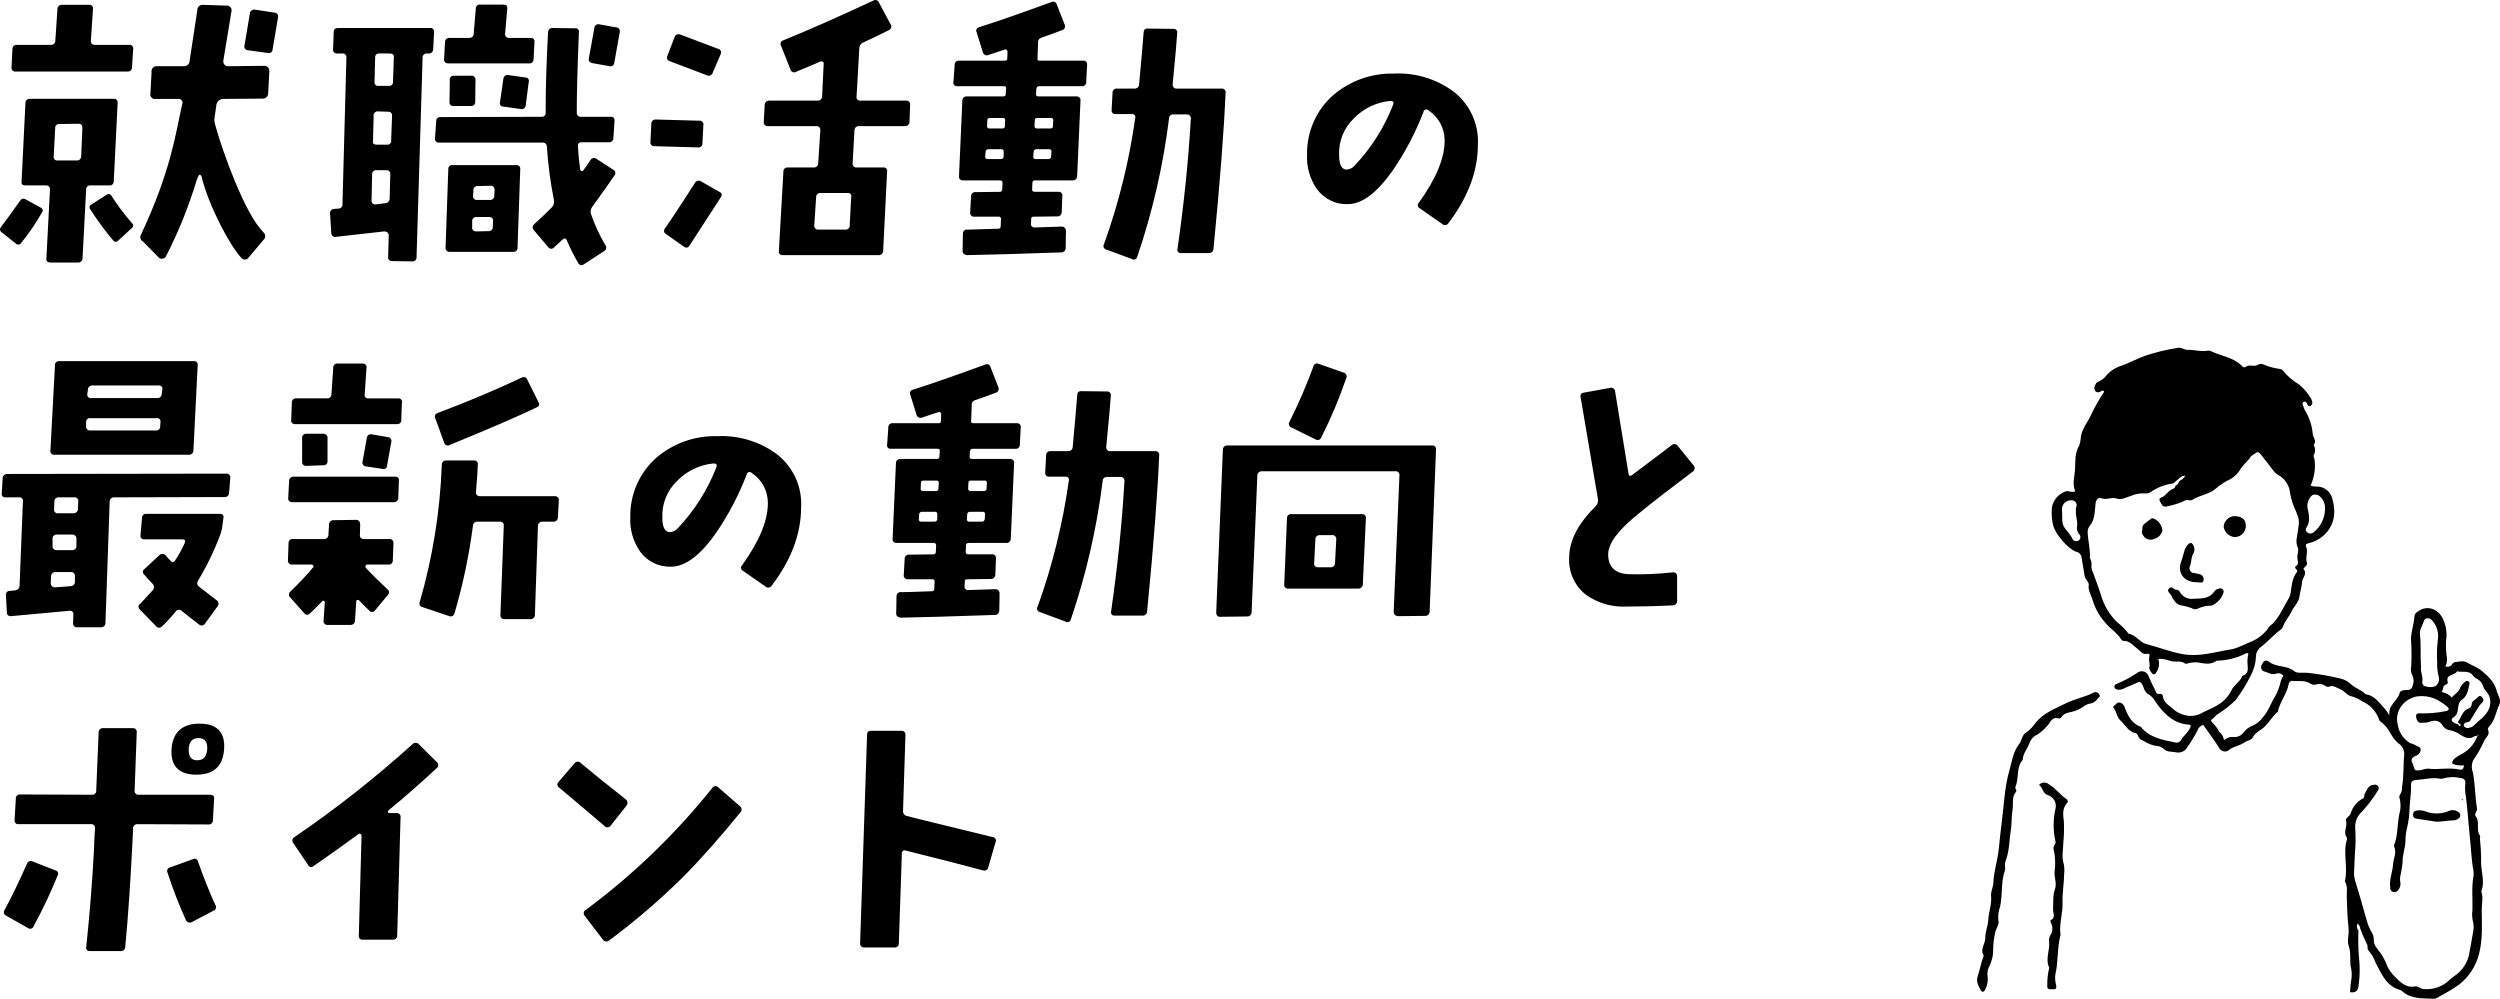 <?xml version="1.0" encoding="UTF-8"?><svg id="a" xmlns="http://www.w3.org/2000/svg" width="517.802" height="206.86" viewBox="0 0 517.802 206.86"><defs><style>.c{fill:#000;fill-rule:evenodd;stroke-width:0px;}</style></defs><path id="b" class="c" d="M47.449,102.08c.004.478-.381.869-.859.873-.026,0-.053,0-.079-.003l-22.855.06c-.477-.04-.895.314-.935.791-.002.026-.003.053-.003.079l-.877,25.17c.002.48-.387.871-.867.873-.024,0-.047,0-.071-.002h-4.889c-.428.061-.824-.236-.885-.664-.013-.088-.01-.179.008-.267l.061-1.62c.108-.36-.096-.74-.456-.849-.096-.029-.196-.036-.295-.021l-12.209,1.12c-.398.052-.763-.228-.815-.626-.008-.061-.008-.123,0-.184l-.187-3.54c-.083-.39.165-.772.555-.855.065-.014.131-.019.196-.015l1.128-.12c.502-.03.904-.428.938-.93l.69-17.4c.128-.373-.071-.778-.443-.906-.099-.034-.204-.045-.308-.034H1.179c-.363.085-.727-.14-.813-.503-.023-.098-.024-.199-.003-.297l.187-3.11c-.02-.497.367-.916.863-.935.046-.002.091,0,.137.005l45.272-.07c.421-.063.814.227.877.647.012.077.012.155,0,.232l-.25,3.1ZM40.064,93.26c.025.489-.35.905-.839.931-.034.002-.069.002-.103,0H11.322c-.414.076-.811-.199-.886-.613-.019-.105-.016-.213.009-.317l.938-17.53c-.068-.442.235-.856.677-.924.066-.01.134-.012.2-.006h27.866c.395-.068.77.196.838.59.02.114.012.23-.022.34l-.878,17.53ZM14.638,118.49h-3.13c-.485-.033-.905.333-.938.818-.003.037-.003.075,0,.112l-.061,1.43c.004.212.093.414.248.56.17.159.393.248.625.25l3.256-.25c.489,0,.885-.398.884-.888,0-.038-.003-.075-.007-.112v-1.05c.066-.416-.218-.806-.634-.872-.081-.013-.163-.012-.243,0ZM14.951,110.72h-3.13c-.451-.066-.871.246-.937.698-.011.077-.012.155,0,.232v1.37c-.07.441.231.854.672.924.068.011.137.013.205.006h3.131c.451.066.871-.246.937-.698.011-.077.012-.155,0-.232v-1.37c.069-.441-.232-.854-.673-.924-.068-.011-.137-.013-.205-.006ZM15.329,103.01h-3.131c-.458-.057-.876.269-.933.727-.006.048-.008.096-.005.144l-.065,1.49c-.103.411.147.826.557.929.105.026.213.03.32.011h3.131c.487.031.907-.337.938-.824.002-.039.002-.077,0-.116l.064-1.49c.08-.401-.181-.792-.583-.871-.097-.019-.197-.019-.293,0ZM32.423,86.611h-13.652c-.424-.088-.839.184-.927.608-.018.086-.021.175-.01.262v.81c-.056.422.242.81.664.865.049.006.099.008.148.005h13.65c.433.051.825-.258.876-.691.007-.06.007-.12,0-.179l.065-.81c.102-.373-.117-.758-.49-.86-.106-.029-.218-.033-.326-.011h0ZM32.801,79.84h-13.652c-.479-.039-.9.318-.939.797-.002.024-.003.049-.003.073l-.122.87c-.096.385.139.775.525.871.115.028.235.028.349,0h13.655c.469.016.861-.352.877-.82,0-.017,0-.033,0-.05l.126-.87c.117-.357-.079-.742-.436-.858-.123-.04-.255-.044-.381-.012h0ZM46.074,108.791c-.049.594-.175,1.179-.374,1.74-1.254,3.395-2.828,6.663-4.7,9.76-.27.413-.158.965.251,1.24.751.56,1.941,1.49,3.63,2.8.387.245.502.758.257,1.146-.021.033-.044.065-.07.095l-2.566,3.54c-.212.401-.709.556-1.111.344-.05-.026-.097-.058-.14-.094-1.315-.99-2.505-1.93-3.569-2.8-.309-.336-.832-.358-1.169-.049-.057.053-.106.113-.146.179-.872,1.077-1.814,2.095-2.818,3.05-.276.329-.766.371-1.095.095-.034-.029-.066-.061-.095-.095l-3.382-3.49c-.315-.224-.389-.661-.165-.976.06-.084.137-.153.226-.204l2.57-2.79c.374-.38.374-.99,0-1.37-.629-.598-1.215-1.24-1.754-1.92-.306-.244-.357-.69-.114-.996.065-.082.147-.147.24-.194l3-2.79c.339-.363.909-.382,1.272-.043.015.014.029.028.043.043.313.37.625.74,1,1.11.374.44.751.38,1.064-.18.718-1.087,1.345-2.23,1.876-3.42.251-.56.064-.81-.5-.81h-7.821c-.406.054-.778-.231-.832-.637-.013-.098-.006-.198.02-.293l.313-3.48c-.041-.444.286-.837.729-.878.069-.006.139-.004.208.008h15.162c.349-.082.698.136.779.485.03.128.02.263-.028.385l-.191,1.491ZM81.359,116.061c.04.444-.287.837-.732.878-.068.006-.137.003-.205-.008h-4.321c-.171-.023-.332.084-.377.25-.071.146-.046.321.065.44,1.063,1.18,2.566,2.67,4.445,4.41.356.244.446.73.202,1.086-.039.058-.086.109-.14.154l-2.631,3.17c-.214.329-.654.421-.982.208-.083-.054-.154-.125-.208-.208-.5-.44-1.189-1.12-2.067-2.05-.081-.123-.237-.173-.374-.12-.152.013-.265.147-.252.3,0,.003,0,.007.001.01l-.252,3.91c.03.49-.343.91-.833.94-.035.002-.07.002-.105,0h-4.7c-.419.064-.811-.225-.875-.644-.012-.079-.012-.158,0-.236l.248-3.79c.019-.134-.059-.263-.186-.31-.094-.072-.228-.053-.3.041-.005.006-.009.013-.013.02-.816.81-1.628,1.68-2.566,2.55-.261.316-.728.361-1.044.101-.056-.046-.105-.101-.146-.161l-2.883-3.23c-.342-.301-.376-.823-.074-1.166.023-.027.048-.051.074-.075,1.658-1.572,3.227-3.234,4.7-4.98.126-.12.187-.25.061-.37-.043-.166-.204-.273-.374-.25h-4.002c-.433.051-.825-.258-.876-.691-.007-.06-.007-.12,0-.179l.126-3.54c-.048-.444.273-.842.717-.89.095-.01.191-.004.283.02h6.264c.494.056.939-.3.995-.793.005-.045.007-.091.005-.137l.125-2.11c-.002-.48.387-.871.867-.873.024,0,.047,0,.071.002l4.7-.07c.242.014.468.126.625.31.128.185.195.405.191.63l-.065,2.11c-.097.405.152.812.557.91.064.015.13.022.195.021h5.322c.417-.067.809.216.876.632.013.079.013.159,0,.238l-.133,3.54ZM82.488,103.141c.001.481-.388.872-.869.873-.024,0-.049,0-.073-.003h-20.976c-.417.067-.809-.216-.876-.632-.013-.079-.013-.159,0-.238l.187-3.48c-.027-.487.347-.904.835-.931.036-.002.072-.002.107,0h20.975c.395-.068.77.196.838.59.02.114.012.23-.022.34l-.125,3.48ZM83.113,86.921c.07.44-.23.854-.67.924-.069.011-.138.013-.207.006h-21.1c-.408.053-.782-.235-.835-.643-.012-.096-.006-.194.019-.288l.126-3.48c-.045-.47.299-.886.769-.931.058-.005.116-.005.173,0h6.261c.469.078.911-.24.989-.708.009-.054.013-.108.011-.162l.373-5.47c-.039-.446.29-.838.736-.878.067-.006.135-.003.202.008h5.136c.406-.054.779.232.833.639.013.098.006.197-.02.292l-.374,5.41c-.101.373.119.758.492.859.104.028.214.032.32.011h6.139c.388-.045.739.232.784.621.012.104,0,.21-.033.31l-.124,3.48ZM66.958,96.361l-3.443.13c-.424.088-.84-.185-.928-.609-.018-.086-.021-.174-.01-.261v-4.85c-.07-.44.23-.854.67-.924.069-.011.138-.013.207-.006h3.443c.451-.066.871.246.937.698.011.077.012.155,0,.232v4.66c.085.425-.191.837-.616.922-.086.017-.175.02-.262.007h.001ZM80.17,96.43c.009.397-.305.728-.703.737-.102.002-.203-.017-.297-.057l-3.317-.5c-.434.006-.791-.34-.798-.774-.001-.094.014-.187.046-.275l.877-4.85c.044-.466.457-.809.923-.766.048.004.095.013.141.025l3.257.56c.437.009.785.37.776.808-.001.062-.01.123-.025.183l-.88,4.91ZM115.551,107.18c.001.481-.388.872-.869.873-.024,0-.049,0-.073-.003h-2.253c-.476-.041-.895.313-.935.789-.002.027-.003.054-.003.081l-.63,18.45c.005.478-.379.869-.857.873-.027,0-.054,0-.081-.003h-5.323c-.417.067-.809-.216-.876-.632-.013-.079-.013-.159,0-.238l.691-18.45c.079-.402-.183-.792-.585-.871-.097-.019-.196-.019-.292,0h-4.572c-.478-.039-.897.317-.935.795-.002.025-.003.05-.003.075-.8,6.137-2.077,12.202-3.821,18.14-.099.427-.525.693-.952.595-.038-.009-.075-.021-.111-.035l-5.51-1.86c-.411-.027-.721-.382-.694-.792.006-.093.03-.184.069-.268,2.687-9.263,4.223-18.822,4.572-28.46-.004-.478.381-.869.859-.873.026,0,.053,0,.079.003h5.7c.395-.061.764.21.825.604.014.088.011.178-.009.266,0,.75-.126,2.61-.378,5.66-.068.409.207.795.616.864.066.011.134.013.2.006h15.466c.417-.067.809.216.876.632.013.079.013.159,0,.238l-.19,3.539ZM111.166,84.37c-3.821,1.86-9.769,4.41-17.971,7.77-.347.246-.827.165-1.074-.182-.053-.075-.093-.159-.116-.248l-1.815-4.98c-.239-.354-.146-.835.208-1.075.071-.047.148-.083.231-.105,6.261-2.36,12.022-4.78,17.407-7.33.367-.237.858-.132,1.095.235.041.063.073.132.094.205l2.318,4.66c.222.293.164.711-.129.933-.074.056-.159.096-.249.117h.001ZM159.851,121.28c-.224.403-.732.549-1.135.325-.066-.037-.127-.082-.181-.135l-4.633-3.23c-.357-.147-.528-.557-.38-.914.042-.103.109-.194.193-.266,3.63-5.04,5.384-9.39,5.323-12.99-.017-2.458-1.264-4.744-3.321-6.09-.208-.258-.585-.299-.844-.092-.124.1-.203.244-.22.402-1.635,4.25-3.756,8.298-6.322,12.06-3.256,4.66-6.387,7.02-9.33,7.02-2.547.096-4.972-1.095-6.452-3.17-1.43-2.078-2.134-4.571-2-7.09-.089-4.66,1.854-9.128,5.324-12.24,3.505-3.032,8.014-4.647,12.647-4.53,4.36-.218,8.665,1.051,12.21,3.6,3.485,2.604,5.436,6.777,5.2,11.12-.007,5.54-2.073,10.939-6.08,16.219h.001ZM147.767,95.99c-2.883.279-5.571,1.581-7.577,3.67-2.056,1.994-3.15,4.78-3,7.64,0,1.93.56,2.92,1.563,2.92.628-.039,1.214-.327,1.629-.8,3.467-3.668,6.189-7.975,8.014-12.68.182-.5-.005-.75-.63-.75h.001ZM211.231,92.08c.039.446-.291.839-.738.878-.068.006-.137.003-.204-.008h-8.827c-.306-.005-.559.239-.564.546,0,.005,0,.009,0,.014l-.062,1.05c-.064.31.127.5.5.5h7.828c.428-.061.824.238.885.666.012.088.01.177-.008.264l-.69,15.6c-.005.49-.407.883-.897.877-.035,0-.069-.003-.103-.007h-7.7c-.262-.046-.512.129-.558.391-.006.036-.009.072-.007.109l-.065,1.36c-.021.255.17.479.425.5.025.002.05.002.075,0h4.884c.401-.083.793.175.876.575.02.097.021.198.001.295l-.126,3.36c-.007.492-.411.884-.903.877-.032,0-.065-.003-.097-.007l-4.824.06c-.373,0-.5.12-.5.43l-.061,1.31c.114.212.288.386.5.5l5.887-.19c.235-.013.464.079.626.25.158.168.248.389.251.62l-.064,3.54c.02.497-.367.916-.863.935-.046.002-.091,0-.137-.005-9.014.31-15.466.5-19.408.56-.25-.014-.49-.101-.691-.25-.172-.159-.264-.386-.251-.62l.065-3.54c-.031-.458.314-.854.772-.886.076-.005.153,0,.228.016.629,0,2.757-.06,6.325-.19.26.019.486-.176.505-.436.003-.038,0-.076-.005-.114l.065-1.5c.015-.228-.158-.424-.385-.439-.038-.002-.077,0-.115.009h-5.007c-.429.06-.825-.239-.885-.668-.012-.087-.01-.175.008-.262l.187-3.36c.004-.456.377-.822.832-.818.035,0,.071.003.106.008l4.949-.06c.263.045.513-.131.558-.395.006-.035.008-.07.006-.105l.062-1.36c.023-.253-.165-.478-.418-.5-.027-.002-.054-.002-.082,0h-7.7c-.409.045-.777-.249-.823-.658-.008-.07-.006-.142.007-.212l.69-15.6c-.046-.468.295-.884.763-.931.058-.005.117-.005.175,0h7.576c.255.021.479-.169.5-.425.002-.025.002-.05,0-.075l.06-1.05c.062-.38-.06-.56-.438-.56h-9.648c-.379.075-.748-.171-.823-.55-.021-.106-.017-.215.011-.32l.248-3.48c-.071-.444.232-.862.677-.933.066-.01.133-.013.2-.007h9.517c.234.042.457-.114.499-.348.008-.047.009-.095.001-.142l.061-1.43c-.047-.198-.186-.361-.373-.44-.69.19-1.88.62-3.569,1.18-.431.193-.937,0-1.13-.43-.027-.061-.047-.125-.06-.19l-1.254-4.04c-.209-.348-.096-.8.253-1.008.095-.057.201-.092.311-.102,3.943-1.25,8.892-2.99,14.84-5.16.354-.238.834-.145,1.073.209.057.085.097.18.117.281l1.628,4.17c.191.402.02.884-.383,1.075-.038.018-.077.033-.117.045-1.128.43-2.631.99-4.445,1.61-.296.115-.51.377-.565.69l-.126,3.54c-.065.37.126.49.5.49h8.892c.418-.072.815.208.888.625.018.104.014.211-.011.314l-.183,3.479ZM193.631,106h-2.692c-.305-.007-.558.235-.565.541,0,.003,0,.006,0,.009l-.061.94c-.06.37.126.56.565.56h2.692c.31.001.562-.248.564-.558v-.942c.058-.242-.092-.484-.333-.542-.055-.013-.112-.016-.168-.008h-.002ZM193.944,99.54h-2.63c-.377,0-.564.12-.564.43l-.065,1.24c-.021.255.17.479.425.5.025.002.05.002.075,0h2.631c.274.036.525-.157.561-.431.006-.043.006-.086,0-.129l.065-1.18c.013-.229-.162-.425-.391-.438-.035-.002-.07,0-.105.007h-.002ZM203.526,106h-2.631c-.305-.007-.558.235-.565.541,0,.003,0,.006,0,.009l-.061.94c-.059.245.091.491.336.551.054.013.11.016.164.009h2.631c.31,0,.563-.25.564-.56h0l.061-1c.022-.249-.163-.469-.412-.49-.028-.002-.057-.002-.085,0h-.002ZM203.899,99.54h-2.753c-.377,0-.564.12-.564.43l-.061,1.18c-.045.261.131.509.392.554.036.006.072.008.108.006h2.757c.274.036.525-.157.561-.431.006-.043.006-.086,0-.129l.065-1.18c.014-.228-.159-.425-.387-.439-.039-.002-.078,0-.116.009h-.002ZM237.587,126.63c-.008.492-.413.885-.905.877-.032,0-.063-.003-.095-.007h-5.7c-.361.067-.708-.17-.776-.531-.021-.113-.013-.23.025-.339,1.315-9.14,2.253-18.15,2.757-26.91.085-.425-.191-.837-.615-.922-.086-.018-.175-.02-.262-.008h-2.632c-.461-.083-.903.223-.987.684-.008.042-.012.083-.013.126-1.208,9.746-3.411,19.343-6.574,28.64-.052.396-.415.673-.811.621-.113-.015-.221-.057-.314-.121l-5.2-1.93c-.42-.041-.727-.415-.686-.834.012-.124.054-.242.122-.346,3.036-8.433,5.196-17.155,6.447-26.03.131-.333-.032-.71-.366-.842-.123-.048-.257-.058-.385-.028h-3.256c-.401.082-.794-.176-.876-.578-.02-.096-.02-.195-.001-.292l.19-3.55c-.023-.46.332-.853.792-.875.049-.002.098,0,.147.005h3.568c.494.056.939-.3.995-.793.005-.045.007-.091.005-.137.438-4.66.751-8.26.937-10.75-.013-.403.303-.741.707-.755.057-.001.114.003.17.015l5.259.06c.395-.061.764.21.825.604.014.088.011.178-.009.266-.065,1.24-.378,4.78-.942,10.56-.086.424.189.837.613.922.087.018.176.02.264.008h9.2c.415-.075.813.2.888.615.02.108.016.218-.011.325-.3,7.391-1.113,18.201-2.493,32.25h-.002ZM296.109,126.63c.028.486-.343.902-.828.931-.036.002-.072.002-.109,0l-5.636.06c-.23-.014-.45-.102-.626-.25-.146-.176-.234-.393-.251-.62l1.19-28.21c.099-.41-.153-.822-.562-.921-.103-.025-.21-.028-.315-.009h-27.612c-.485-.033-.905.333-.938.818-.003.037-.003.075,0,.112l-1.19,28.27c.001.481-.388.872-.869.873-.024,0-.049,0-.073-.003l-5.571.07c-.237.021-.471-.072-.629-.25-.142-.201-.208-.445-.187-.69l1.377-33.68c-.001-.481.388-.872.869-.873.024,0,.049,0,.073.003h42.328c.401-.082.794.176.876.578.02.096.02.195.001.292l-1.318,33.5ZM282.272,120.97c.019.502-.373.925-.875.944-.042.001-.084,0-.125-.004h-14.4c-.419.072-.816-.209-.888-.628-.018-.104-.014-.21.011-.312l.565-13.61c-.04-.444.287-.837.731-.878.069-.006.138-.003.207.008h14.527c.402-.082.794.178.876.581.019.095.02.194.001.29l-.63,13.61ZM273.632,90.65c-.133.389-.556.596-.945.463-.065-.022-.128-.054-.184-.093l-5.01-2.48c-.414-.128-.647-.567-.519-.981.03-.098.079-.189.145-.269,1.832-3.679,3.462-7.455,4.885-11.31.045-.43.431-.742.861-.697.092.01.181.036.264.077l5.136,1.8c.438.079.729.498.65.936-.015.085-.044.168-.086.244-1.441,4.22-3.177,8.333-5.195,12.31h-.002ZM275.82,110.84h-2.44c-.472-.046-.892.3-.938.772-.005.056-.005.112,0,.168l-.252,4.84c-.088.388.156.773.544.861.088.02.179.023.268.009h2.57c.459.057.877-.269.934-.728.006-.047.008-.095.005-.143l.251-4.84c.093-.426-.178-.847-.604-.94-.111-.024-.225-.024-.336,0h-.002ZM350.62,97.67c-4.133,3.11-7.892,5.97-11.21,8.7-4.194,3.36-6.326,6.15-6.326,8.45,0,2.55,1.38,3.92,4.073,4.1,3.093.099,6.19-.025,9.265-.37.415-.096.829.163.925.578.018.076.023.154.017.232v5.03c.059.484-.285.924-.769.984-.036.004-.072.006-.108.006-3.759.19-6.951.25-9.582.25-2.989.157-5.943-.696-8.389-2.42-2.366-1.836-3.678-4.719-3.508-7.71,0-3.48,1.815-7.02,5.51-10.68.385-.396.55-.958.439-1.5l-3.57-21c-.157-.357.005-.773.362-.931.083-.037.173-.057.264-.06l5.51-1c.431-.108.868.154.976.585.014.054.021.109.024.165l2.756,16.9c.061.62.374.75.812.37,1.442-1.12,4.195-3.1,8.141-6.15.339-.314.869-.293,1.183.046.025.026.047.055.068.084l3.321,4.1c.299.349.258.873-.091,1.172-.029.024-.059.047-.091.068h-.002ZM6.966,191.83c-.11.395-.52.625-.914.515-.101-.028-.195-.078-.276-.145l-4.511-2.55c-.388-.148-.582-.583-.434-.971.029-.076.07-.146.122-.209,1.441-2.67,3-5.9,4.633-9.57.15-.436.624-.667,1.06-.518.023.008.047.017.069.027l4.758,1.86c.384.069.639.436.57.819-.02.109-.065.212-.131.301-1.446,3.572-3.097,7.058-4.946,10.44ZM44.097,169.89c.029.451-.313.841-.764.871-.038.002-.075.002-.113,0l-14.779-.06c-.473-.016-.869.355-.885.829-.002.057.002.115.012.171l-.191,3.85c-.374,7.21-.812,14.04-1.438,20.57-.007.492-.411.884-.903.877-.032,0-.065-.003-.097-.007h-6.261c-.379.078-.749-.167-.826-.545-.022-.108-.019-.219.01-.325.691-6.53,1.255-13.36,1.629-20.57,0-.81.064-2.17.187-3.98.065-.416-.219-.806-.634-.871-.08-.013-.162-.012-.243,0H3.901c-.401.083-.793-.175-.876-.575-.02-.097-.021-.198-.001-.295l.251-4.41c-.048-.433.265-.823.698-.871.06-.007.12-.006.179,0l14.9.06c.433.051.825-.258.876-.691.007-.06.007-.12,0-.179l.5-11.99c-.027-.493.351-.914.843-.94.033-.002.066-.002.099,0h6.135c.414-.041.783.261.824.675.007.068.004.137-.008.205l-.439,12.05c-.065.416.219.806.634.871.08.013.162.012.243,0h14.715c.625,0,.938.25.877.81l-.255,4.471ZM44.158,188.66l-4.381,2.3c-.4.259-.935.144-1.193-.257-.023-.036-.044-.074-.062-.113-1.461-3.197-2.735-6.476-3.816-9.82-.207-.358-.085-.817.274-1.025.088-.051.185-.083.286-.095l4.637-1.68c.339-.221.793-.125,1.014.214.056.086.094.184.11.286,1.129,3.23,2.318,6.214,3.569,8.95.261.353.186.85-.167,1.11-.081.06-.174.104-.271.13h0ZM40.658,160.45c-3.569,0-5.323-1.74-5.136-5.28.251-3.48,2.192-5.29,5.822-5.29s5.323,1.81,5.075,5.29c-.255,3.54-2.135,5.28-5.765,5.28h.004ZM41.158,152.87c-1.315,0-2,.74-2.066,2.24-.062,1.61.5,2.36,1.754,2.36,1.315,0,1.941-.75,2.066-2.24.121-1.55-.508-2.36-1.759-2.36h.005ZM90.476,159.08c-3.317,3.05-6.635,6.03-10.017,8.76-.097.101-.143.241-.126.38.073.103.187.169.313.18h1.5c.423-.037.795.277.831.699.007.077.002.155-.015.231l-.69,24.37c.063.451-.252.868-.703.931-.078.011-.157.011-.235,0h-6.2c-.395.06-.764-.212-.824-.607-.013-.088-.01-.177.008-.263l.565-20.7c0-.13-.072-.249-.187-.31-.121-.121-.318-.121-.439,0-2.566,1.87-5.636,4.1-9.265,6.59-.258.296-.707.326-1.003.068-.081-.071-.145-.159-.187-.258l-3.009-4.47c-.321-.312-.327-.826-.015-1.147.06-.062.129-.113.206-.153,8.567-5.84,16.726-12.259,24.419-19.21.32-.38.888-.428,1.268-.108.039.033.075.069.108.108l3.695,3.67c.342.298.378.816.08,1.158-.026.029-.053.057-.083.082h.005ZM126.517,170.95c-.207.385-.687.53-1.073.323-.094-.05-.177-.119-.243-.203-1.815-1.55-4.945-4.22-9.391-7.95-.35-.195-.477-.637-.282-.987.04-.073.093-.138.156-.193l3.317-3.85c.254-.362.753-.449,1.114-.196.052.036.099.079.141.126,3,2.49,6.074,4.98,9.33,7.52.412.3.503.877.202,1.29-.005.007-.01.014-.015.021l-3.256,4.1ZM141.483,181.64c-4.799,4.745-9.927,9.146-15.344,13.17-.366.3-.906.246-1.206-.12-.016-.02-.031-.04-.045-.06l-3.755-4.91c-.309-.292-.323-.781-.03-1.09.062-.066.135-.12.216-.16,9.773-7.246,18.57-15.722,26.173-25.22.195-.384.665-.537,1.049-.342.077.039.146.09.206.152l4.507,3.91c.376.272.46.797.188,1.173-.019.027-.041.053-.063.077-4.138,5.09-8.081,9.57-11.901,13.42h.005ZM204.702,179.59c-.069.466-.504.789-.97.719-.054-.008-.107-.021-.158-.039-3.192-.87-8.514-2.237-15.965-4.1-.298-.134-.648,0-.781.297-.054.121-.066.255-.035.383l-.626,18.46c.062.453-.255.87-.707.932-.078.011-.157.01-.235-.001h-6.2c-.444.043-.839-.281-.883-.725-.007-.068-.005-.137.006-.205l1.442-43.13c-.056-.396.22-.763.616-.82.086-.012.173-.009.257.01h6.2c.409-.071.798.202.869.61.012.066.014.133.008.2l-.5,15.72c-.077.539.297,1.038.835,1.115.014.002.029.004.043.005.56.19,6.508,1.62,17.718,4.36.389.029.682.368.653.757-.008.103-.038.203-.088.292l-1.499,5.16ZM89.72,10.21c.002.48-.386.872-.867.873-.025,0-.049,0-.074-.003h-.313c-.441-.073-.857.225-.93.666-.011.067-.014.136-.008.204l-1.251,41.26c.069.441-.233.855-.674.924-.067.01-.135.012-.203.006l-4.2-.06c-.422.035-.793-.279-.828-.701-.006-.077-.001-.154.016-.229l.126-4.41c-.013-.244-.126-.472-.313-.63-.187-.122-.406-.185-.629-.18l-9.956,1.12c-.413.122-.846-.113-.968-.526-.022-.073-.032-.148-.032-.224l-.251-3.97c-.106-.468.188-.934.656-1.04.051-.011.104-.019.156-.021l.877-.06c.474.017.871-.353.888-.827.002-.058-.002-.116-.011-.173l.816-30.32c.042-.411-.258-.777-.668-.818-.07-.007-.14-.004-.209.008h-1c-.414.076-.811-.199-.886-.613-.019-.105-.016-.213.009-.317l.126-3.54c0-.56.312-.81,1-.81h18.908c.401-.083.793.175.876.575.02.097.021.198.001.295l-.184,3.541ZM80.014,35.25h-2c-.451-.067-.87.245-.937.695-.012.078-.012.157,0,.235l-.126,5.35c-.051.396.229.759.626.81.062.008.124.008.186,0l2.006-.25c.53-.011.95-.45.938-.979,0-.003,0-.007,0-.011l.126-4.98c.071-.406-.2-.792-.606-.864-.07-.012-.141-.014-.212-.006ZM80.392,23.14l-2.128-.07c-.446-.042-.842.285-.884.73-.007.07-.004.14.007.209l-.126,5.09c-.125.62.126.87.813.87h2.066c.417.067.809-.216.876-.632.013-.079.013-.159,0-.238l.187-5.09c.073-.404-.196-.79-.599-.863-.071-.013-.143-.015-.214-.007h.002ZM80.705,11.08h-2.128c-.406-.074-.795.195-.869.601-.013.069-.015.139-.008.209l-.126,5.03c-.086.39.161.775.551.861.086.019.174.021.261.009h2.128c.417.067.809-.216.876-.632.013-.079.013-.159,0-.238l.187-5.03c.063-.56-.25-.81-.875-.81h.002ZM127.04,28.6c.005.478-.379.869-.857.873-.027,0-.054,0-.081-.003h-5.635c-.371-.055-.717.201-.773.572-.015.1-.007.201.022.298.061,1.62.251,3.24.438,4.73-.013.153.096.289.248.31.089.092.237.095.329.005.02-.019.036-.041.048-.065.378-.5.877-1.19,1.5-2.12.195-.416.689-.595,1.105-.4.053.024.103.055.149.09l3.443,2.24c.388.148.583.583.435.971-.029.076-.07.146-.122.209-.816,1.24-2.379,3.42-4.633,6.53-.315.429-.408.982-.251,1.49.765,2.226,1.751,4.37,2.943,6.4.309.325.297.84-.029,1.149-.065.062-.14.113-.222.15l-4.195,2.74c-.325.258-.797.204-1.055-.121-.061-.077-.107-.165-.134-.259-.851-1.438-1.604-2.931-2.254-4.47-.251-.63-.564-.69-1-.25-.377.37-.938.87-1.754,1.62-.275.302-.743.324-1.045.049-.057-.052-.105-.112-.144-.179l-2.944-3.48c-.33-.334-.327-.872.007-1.202.037-.036.076-.069.119-.098,1.567-1.43,2.818-2.61,3.7-3.54.334-.423.45-.979.312-1.5-.716-3.608-1.198-7.259-1.441-10.93.019-.473-.348-.872-.821-.891-.06-.002-.12,0-.179.011h-21.298c-.401.082-.794-.176-.876-.578-.02-.096-.02-.195-.001-.292l.252-3.54c-.045-.436.271-.826.707-.871.057-.006.114-.006.17,0l20.914-.06c.417.067.809-.216.876-.632.013-.079.013-.159,0-.238,0-5.41.187-10.93.5-16.65.008-.492.413-.885.905-.877.032,0,.063.003.095.007l4.572.06c.379-.075.748.171.823.55.021.106.017.215-.011.32-.312,7.46-.438,12.99-.438,16.65-.024.426.301.792.727.816.05.003.1,0,.15-.006h6.135c.38-.07.745.182.815.562.015.082.015.166,0,.248l-.248,3.6ZM110.514,12.26c.021.462-.337.854-.799.875-.046.002-.093,0-.139-.005h-16.72c-.417.067-.809-.216-.876-.632-.013-.079-.013-.159,0-.238l.187-3.54c-.002-.48.386-.872.867-.873.025,0,.049,0,.074.003h4.069c.485.033.905-.333.938-.818.003-.037.003-.075,0-.112l.439-5.16c-.012-.442.335-.81.777-.822.055-.001.11.002.164.012h4.759c.625,0,.877.25.812.81l-.438,5.16c-.092.414.169.823.583.915.077.017.155.022.233.015h4.381c.4-.083.792.173.876.573.021.098.021.199.001.297l-.187,3.54ZM107.193,51.22c.074.441-.224.859-.666.932-.069.012-.138.014-.207.008h-13.156c-.433.051-.825-.258-.876-.691-.007-.06-.007-.12,0-.179l.564-16.29c-.038-.409.263-.771.672-.809.068-.006.137-.003.205.009h13.147c.399-.084.791.171.876.57.021.099.021.201.001.3l-.559,16.15ZM98.427,21.02c.063.456-.255.876-.71.94-.075.01-.152.01-.228,0h-3.575c-.41.042-.777-.256-.82-.666-.007-.068-.005-.137.007-.204l.062-4.48c-.092-.413.168-.822.581-.915.076-.017.154-.022.231-.016h3.572c.44-.074.857.224.93.664.011.068.014.138.008.207l-.058,4.47ZM101.309,44.95h-2.566c-.441-.075-.859.222-.934.664-.012.068-.014.138-.008.207v1.18c-.091.414.171.824.585.915.076.017.154.022.231.015l2.567-.06c.433.051.825-.258.876-.691.007-.06.007-.12,0-.179l.06-1.18c.089-.386-.151-.772-.538-.861-.092-.021-.187-.024-.279-.009h.005ZM102.248,38.73c-.147-.192-.387-.289-.626-.25l-2.692.06c-.435-.049-.828.265-.876.7-.006.057-.007.114,0,.17l-.065,1.06c-.103.411.147.826.557.929.105.026.213.03.32.011h2.631c.446.042.842-.285.884-.73.007-.07.004-.14-.007-.209l.061-1.06c.021-.242-.047-.484-.191-.68h.005ZM108.886,21.83c-.024.457-.414.808-.87.784-.066-.003-.131-.015-.194-.034l-3.569-.5c-.377.029-.706-.253-.735-.629-.008-.103.007-.205.045-.301l.69-4.79c.016-.477.415-.85.892-.833.058.002.116.01.172.023l3.5.5c.377-.029.706.253.735.629.008.103-.007.205-.045.301l-.621,4.85ZM127.23,13.01c-.027.431-.398.759-.829.732-.08-.005-.16-.022-.235-.052l-3.5-.62c-.443-.04-.769-.431-.729-.874.006-.063.019-.126.039-.186l1.129-6.21c.016-.451.394-.804.845-.788.074.002.147.015.218.038l3.444.62c.423-.011.776.323.787.747.002.086-.01.171-.036.253l-1.133,6.34ZM145.487,29.72c.016.438-.326.807-.764.823-.058.002-.117-.002-.174-.013l-8.953-.25c-.415.069-.807-.212-.876-.627-.013-.081-.014-.162,0-.243l.187-3.79c-.003-.479.384-.87.863-.873.025,0,.05,0,.075.003l8.957.25c.414-.076.811.199.886.613.019.105.016.213-.009.317l-.191,3.79ZM142.86,50.79c-.134.386-.556.59-.942.456-.091-.032-.175-.082-.248-.146l-3.7-2.61c-.377-.171-.544-.616-.372-.993.031-.068.072-.131.121-.187,1.315-1.87,3.382-4.97,6.2-9.39.216-.439.746-.621,1.186-.405.022.011.043.022.064.035l3.821,2.18c.364.11.57.495.46.859-.029.097-.079.186-.147.261l-6.443,9.94ZM147.619,15.06c-.111.443-.561.713-1.004.602-.043-.011-.084-.025-.125-.042l-7.7-2.92c-.426-.075-.71-.481-.635-.907.013-.074.037-.146.07-.213l1.506-3.92c.168-.457.675-.692,1.132-.523.02.007.039.015.058.023l7.763,2.93c.431.063.729.465.665.896-.015.1-.049.197-.1.284l-1.63,3.79ZM188.38,25.19c.029.485-.341.902-.826.931-.037.002-.075.002-.112,0h-9.528c-.485-.033-.905.333-.938.818-.003.037-.003.075,0,.112l-.377,6.77c-.072.405.199.792.604.863.07.012.141.015.212.007h5.51c.379-.075.748.171.823.55.021.106.017.215-.011.32l-.812,16.35c.026.488-.349.905-.837.931-.035.002-.07.002-.105,0h-19.842c-.408.053-.782-.235-.835-.643-.012-.096-.006-.194.019-.288l.938-16.35c-.047-.435.268-.824.702-.871.058-.006.117-.006.175,0h5.388c.478.039.897-.317.935-.795.002-.025.003-.05.003-.075l.439-6.77c.085-.425-.19-.837-.615-.922-.087-.018-.176-.02-.263-.008h-9.956c-.429.06-.825-.239-.885-.668-.012-.087-.01-.175.008-.262l.187-3.42c-.026-.488.349-.905.837-.931.035-.002.07-.002.105,0h10.017c.476.041.895-.313.935-.789.002-.027.003-.054.003-.081l.316-6.65c.056-.177.008-.371-.125-.5-.168-.108-.377-.13-.564-.06l-5.011,2.11c-.126.095-.282.141-.439.13-.36-.025-.663-.279-.75-.63l-1.941-4.91c-.209-.363-.084-.826.278-1.035.069-.04.144-.068.222-.085,4.759-1.919,10.959-4.653,18.6-8.2.183-.125.409-.168.625-.12.255.071.463.256.565.5l2.379,4.47c.278.344.224.848-.12,1.125-.059.047-.124.086-.193.115-.564.31-2.318,1.18-5.262,2.55-.525.187-.875.683-.877,1.24l-.56,9.88c-.124.381.085.791.466.915.112.036.23.045.346.025h9.391c.429-.061.825.238.886.667.012.087.01.177-.008.263l-.122,3.42ZM175.545,39.97h-5.51c-.469-.077-.912.241-.989.71-.009.056-.013.113-.011.17l-.377,5.77c-.086.428.192.845.62.931.085.017.171.02.257.009h5.574c.448.04.844-.292.884-.74.006-.067.004-.134-.007-.2l.313-5.77c.122-.349-.062-.731-.411-.854-.112-.039-.232-.048-.348-.025h.005ZM224.981,16.98c.039.446-.29.838-.736.878-.067.006-.135.003-.202-.008h-8.831c-.31-.001-.562.248-.564.558v.002l-.062,1.06c-.064.31.126.5.5.5h7.828c.429-.06.825.239.885.668.012.087.01.175-.008.262l-.69,15.6c-.01.489-.415.877-.905.867-.032,0-.064-.003-.095-.007h-7.7c-.262-.046-.512.129-.558.391-.006.036-.009.072-.007.109l-.064,1.37c-.021.255.168.479.423.5.026.002.052.002.077,0h4.884c.399-.083.79.172.873.571.021.099.021.2,0,.299l-.123,3.35c-.007.492-.411.884-.903.877-.032,0-.065-.003-.097-.007l-4.824.06c-.374,0-.5.13-.5.44l-.061,1.3c.115.212.288.385.5.5l5.887-.19c.235-.008.462.083.626.25.155.17.244.39.251.62l-.064,3.55c.02.497-.367.916-.863.935-.046.002-.091,0-.137-.005-9.014.31-15.466.5-19.408.56-.25-.014-.49-.101-.691-.25-.172-.159-.264-.386-.251-.62l.065-3.54c-.032-.457.313-.854.77-.886.077-.005.155,0,.23.016.63,0,2.757-.07,6.327-.19.265.015.491-.188.506-.453.002-.036,0-.072-.006-.107l.065-1.49c.015-.231-.16-.432-.391-.447-.036-.002-.073,0-.109.007h-5.006c-.429.06-.825-.239-.885-.668-.012-.087-.01-.175.008-.262l.187-3.35c.004-.456.377-.822.832-.818.035,0,.071.003.106.008l4.949-.06c.263.045.513-.131.558-.395.006-.035.008-.07.006-.105l.062-1.37c.023-.253-.165-.478-.418-.5-.027-.002-.054-.002-.082,0h-7.7c-.407.046-.775-.246-.821-.653-.008-.069-.006-.139.005-.207l.69-15.6c-.046-.468.295-.884.763-.931.058-.005.117-.005.175,0h7.556c.255.021.479-.168.5-.423.002-.025.002-.051,0-.077l.061-1.06c.092-.201.004-.438-.196-.53-.076-.035-.16-.045-.242-.03h-9.643c-.379.075-.748-.171-.823-.55-.021-.106-.017-.215.011-.32l.248-3.48c-.07-.44.23-.854.67-.924.069-.011.138-.013.207-.006h9.517c.234.042.457-.114.499-.348.008-.047.009-.095.001-.142l.061-1.44c-.049-.195-.188-.355-.374-.43-.689.19-1.879.62-3.568,1.18-.431.193-.937,0-1.13-.43-.027-.061-.047-.125-.06-.19l-1.255-4.04c-.21-.353-.095-.809.257-1.019.094-.056.199-.091.308-.102,3.942-1.24,8.892-2.98,14.84-5.16.362-.234.846-.131,1.08.231.053.082.09.173.11.269l1.628,4.16c.192.402.021.883-.381,1.074-.039.019-.078.034-.119.046-1.125.44-2.628,1-4.443,1.62-.297.109-.512.369-.564.68l-.126,3.55c-.065.37.126.49.5.49h8.893c.413-.076.81.197.886.61.02.106.016.215-.009.32l-.177,3.48ZM207.381,30.9h-2.692c-.31-.001-.563.249-.565.559h0s-.061.941-.061.941c-.064.37.126.55.565.55h2.686c.305.007.557-.235.564-.54,0-.003,0-.006,0-.01v-.94c.058-.246-.093-.492-.339-.55-.052-.013-.107-.016-.16-.009h.002ZM207.693,24.44h-2.629c-.377,0-.564.13-.564.44l-.065,1.24c-.02.251.167.471.418.491.027.002.055.002.082,0h2.631c.267.042.518-.141.56-.409.007-.047.008-.094.001-.141l.065-1.18c.015-.231-.16-.432-.391-.447-.037-.002-.074,0-.11.007h.002ZM217.276,30.9h-2.631c-.31-.001-.563.249-.565.559h0s-.061.941-.061.941c-.058.241.09.483.331.542.055.013.113.016.169.008h2.631c.305.006.558-.236.564-.542,0-.002,0-.005,0-.008l.061-1c.022-.253-.165-.478-.419-.5-.027-.002-.055-.002-.082,0h.002ZM217.649,24.44h-2.755c-.377,0-.564.13-.564.44l-.061,1.18c-.044.257.129.501.386.544.038.006.076.008.114.005h2.757c.267.042.518-.141.56-.409.007-.047.008-.094.001-.141l.064-1.18c.016-.231-.158-.431-.389-.447-.039-.003-.077,0-.115.008h.002ZM251.337,51.54c-.008.493-.415.885-.907.876-.031,0-.062-.002-.093-.006h-5.7c-.362.067-.709-.171-.777-.533-.021-.112-.013-.229.025-.337,1.316-9.14,2.254-18.15,2.757-26.91.086-.424-.189-.837-.613-.922-.087-.018-.176-.02-.264-.008h-2.631c-.457-.087-.898.212-.985.668-.008.043-.013.087-.015.131-1.209,9.749-3.412,19.349-6.574,28.65-.052.396-.415.673-.811.621-.113-.015-.221-.057-.314-.121l-5.2-1.93c-.42-.041-.728-.414-.687-.834.012-.124.054-.242.122-.346,3.038-8.436,5.199-17.162,6.448-26.04.132-.333-.03-.709-.363-.842-.123-.049-.259-.059-.388-.028h-3.253c-.401.082-.794-.176-.876-.578-.02-.096-.02-.195-.001-.292l.191-3.54c-.024-.459.329-.852.788-.876.05-.002.1,0,.15.006h3.569c.494.056.939-.3.995-.793.005-.045.007-.091.005-.137.439-4.66.752-8.27.938-10.75-.017-.404.296-.747.701-.764.059-.002.118.002.176.014l5.259.06c.395-.061.764.21.825.604.014.088.011.178-.009.266-.065,1.25-.378,4.79-.942,10.57-.086.424.189.837.613.922.087.018.176.02.264.008h9.2c.413-.077.81.195.887.608.02.107.017.217-.009.322-.31,7.402-1.123,18.212-2.502,32.262h.002ZM300.022,46.19c-.224.403-.732.549-1.135.325-.066-.037-.127-.082-.181-.135l-4.633-3.23c-.357-.147-.527-.557-.379-.915.042-.103.109-.194.193-.266,3.63-5.04,5.384-9.39,5.323-12.99-.018-2.457-1.264-4.742-3.318-6.09-.206-.26-.583-.303-.843-.098-.126.1-.207.247-.224.408-1.633,4.248-3.754,8.292-6.322,12.05-3.257,4.66-6.387,7.03-9.331,7.03-2.549.097-4.975-1.099-6.451-3.18-1.433-2.073-2.136-4.563-2-7.08-.089-4.66,1.854-9.128,5.323-12.24,3.506-3.031,8.014-4.649,12.647-4.54,4.362-.219,8.669,1.054,12.21,3.61,3.484,2.604,5.436,6.777,5.2,11.12-.007,5.532-2.074,10.942-6.081,16.222h.002ZM287.938,20.9c-2.883.279-5.57,1.581-7.576,3.67-2.056,1.994-3.15,4.78-3,7.64,0,1.92.561,2.92,1.564,2.92.628-.044,1.214-.335,1.628-.81,3.469-3.667,6.192-7.973,8.015-12.68.18-.489-.007-.739-.633-.739h.002ZM4.35,50.36c-.194.31-.603.403-.913.209-.045-.028-.086-.062-.122-.099l-3-2.37c-.323-.213-.412-.647-.199-.97.014-.021.029-.041.044-.06,1.243-1.64,2.59-3.44,4.04-5.55.198-.344.628-.475.984-.3l3.262,1.79c.321.119.484.475.366.795-.025.067-.061.13-.108.185-1.27,2.242-2.727,4.373-4.354,6.37ZM27.338,13.9c.044.465-.297.877-.762.92-.055.005-.111.005-.166,0H3.256c-.41.074-.802-.199-.875-.609-.019-.103-.015-.209.009-.311l.185-3.69c-.047-.461.289-.874.751-.921.059-.006.119-.006.178,0h7.026c.454.056.868-.268.924-.722.006-.045.007-.092.005-.138l.433-6.51c-.021-.49.359-.904.849-.925.047-.002.095,0,.142.005h5.569c.388-.062.752.203.814.59.014.09.011.181-.009.27l-.433,6.57c-.063.413.221.798.634.861.077.012.155.011.232,0h7.029c.408-.076.8.193.876.601.02.106.016.214-.01.319l-.247,3.69ZM23.562,37.6c0,.447-.363.809-.809.809-.04,0-.079-.003-.119-.009h-3.93c-.44-.042-.831.28-.873.72-.006.067-.004.134.006.2l-.743,14.19c.004.472-.375.858-.847.863-.027,0-.055,0-.082-.003h-5.694c-.619,0-.929-.24-.866-.8l.743-14.25c.083-.42-.19-.829-.61-.912-.085-.017-.172-.02-.257-.008h-4.213c-.618,0-.866-.24-.8-.8l.8-16.27c-.004-.472.375-.858.847-.863.027,0,.055,0,.082.003h17.3c.395-.083.782.171.865.566.02.097.021.196.001.293l-.801,16.27ZM16.94,25.87c-.171-.151-.391-.236-.619-.24l-4.026.06c-.426-.052-.813.251-.865.677-.007.061-.008.122,0,.183l-.308,5.83c-.087.382.152.763.534.85.087.02.177.023.266.01h3.963c.471.041.886-.309.926-.78.002-.027.003-.053.003-.08l.248-5.83c.009-.232-.033-.464-.121-.68ZM27.295,47.25l-2.8,2.57c-.198.286-.59.357-.877.16-.062-.043-.116-.097-.159-.16-1.731-2.051-3.323-4.216-4.765-6.48-.229-.24-.22-.62.02-.848.055-.052.119-.094.188-.122l3.159-2.01c.257-.246.664-.236.909.02.053.055.096.12.126.19,1.269,1.989,2.689,3.877,4.246,5.65.276.207.331.598.125.874-.047.062-.105.116-.172.157ZM56.466,10.22c-.002.442-.362.798-.804.796-.099,0-.197-.02-.289-.056l-3.9-.54c-.44.043-.831-.279-.874-.718-.012-.126.006-.253.052-.372l1.1-6.51c.032-.496.461-.872.957-.839.046.003.092.009.137.02l3.969.61c.442-.004.803.351.807.792,0,.102-.018.203-.054.297l-1.101,6.52ZM488.484,192.73c-.078,1.831-.045,3.664.1,5.49.22,1.841.212,3.702-.026,5.54-.019.275-.056.549-.112.82q-.3,1.17-1.706.91c.048-1.019.157-2.034.327-3.04.073-.811-.003-1.627-.224-2.41-.127-1.39.105-2.77-.394-4.19-.364-1.04.127-2.33-.007-3.54-.237-2.14-.327-4.3-.38-6.45-.028-1.13.245-2.28-.39-3.33.7-2.83-.433-5.75.409-8.57.064-.149.067-.318.01-.47-.859-1.12.172-2.31-.178-3.48-.195-.65.768-.85.972-1.55.381-1.314,1.277-2.418,2.485-3.06.472-.25.234-.68.424-.99.473-.78.654-1.79,1.877-1.86.313-.099.655.004.862.26.213.258.213.632,0,.89-.962,1.591-2.084,3.079-3.35,4.44-1.018.911-1.52,2.266-1.344,3.62.091,1.771.056,3.545-.105,5.31-.043,1.21-.116,2.42-.159,3.63-.02.603.064,1.205.248,1.78.858,2.78,1.657,5.57,2.436,8.37.191.685.459,1.346.8,1.97.417.556.635,1.236.618,1.93-.079.97.787,1.88,1.42,2.69.577.86,1.047,1.787,1.4,2.76.384.772.9,1.473,1.523,2.07,1.071,1.1,2.25,2.39,4.129,2.04.675-.13,1.1.46,1.786.54,2.035.206,4.054-.514,5.5-1.96.28-.256.577-.494.889-.71,1.746-1.139,2.907-2.983,3.179-5.05.259-1.32.478-2.65.707-3.97.202-.844.18-1.727-.063-2.56-.136-.699-.154-1.416-.052-2.12.08-2.37-.222-4.76.242-7.13.034-.65-.033-1.301-.2-1.93-.3-2.31-.409-4.63-.662-6.94-.265-2.41-.391-4.84-.706-7.26-.186-.958-.241-1.937-.163-2.91.118-.82-.311-1.12-1.14-1.19-1.132-.256-2.31-.214-3.421.12-.209.077-.436.094-.654.05-1.677-.32-3.3.16-4.938.26-.905.06-1.083.45-1.068.96.046,1.56-.208,3.11-.3,4.65-.018,1.497-.207,2.986-.562,4.44-.211.891-.313,1.805-.305,2.72-.069,1.45-.645,2.8-.593,4.29-.079.875-.218,1.744-.415,2.6-.133.524-.145,1.071-.034,1.6.077.553-.083,1.112-.442,1.54-.257.389-.757.537-1.184.35-.342-.161-.54-.525-.49-.9-.219-1.65.492-3.16.59-4.74.076-1.23.786-2.41.256-3.67-.049-.103-.062-.219-.036-.33.825-2.07.625-4.32,1.08-6.44.32-1.074.34-2.215.056-3.3-.11-.256-.06-.553.126-.76.285-.468.418-1.013.383-1.56.407-2.31.229-4.65.46-6.97-.055-.875-.535-1.666-1.284-2.12-.594-.553-1.1-1.193-1.5-1.9-.485-.986-1.194-1.845-2.069-2.51-.147-.079-.263-.206-.327-.36-.58-1.777-1.908-3.213-3.634-3.93-.613-.446-1.303-.775-2.035-.97-.994-.14-1.5-1.16-2.437-1.5-.761-.28-1.414-.91-2.318-.5-.32.048-.645-.046-.889-.26-.506-.329-1.133-.41-1.706-.22-.483.154-1.01.057-1.406-.26-1.129-.7-2.44-.3-3.66-.49-.345.046-.617.316-.668.66-.39,2.07-1.84,3.73-2.275,5.77-1.063.85-1.689,2.08-2.66,3.02-.826.81-1.994,1.2-2.556,2.36-.224.47-1.136.56-1.655.94-1.052.75-2.42.83-3.442,1.73-.646.345-1.449.102-1.795-.544-.005-.009-.009-.017-.013-.026-1.009-1.62-2.168-3.15-3.313-4.79-.567.167-1.013.605-1.188,1.17-.619,1.201-1.321,2.357-2.1,3.46-.467.856-1.454,1.288-2.4,1.05-.852-.17-1.888.01-2.579-.78-.481-.37-1.07-.57-1.677-.57-.89-.194-1.735-.554-2.492-1.06-.522-.143-.935-.542-1.093-1.06-.049-.212-.198-.388-.4-.47-1.588-.29-2.207-1.73-3.237-2.67-.721-.65-.748-1.77-1.375-2.55-.289-.36.191-.55.424-.75.249-.393.767-.513,1.164-.27.285.17.51.425.642.73.652,1.77,1.409,3.46,3.381,4.18,1.8,2.22,4.394,2.69,6.994,3.2.521.209,1.117-.011,1.376-.51.59-1,1.643-1.68,1.985-2.85-.03-.17-.179-.293-.351-.29-2.846-.16-4.729-1.8-6.37-3.92-.686-.88-1.129-1.98-2.306-2.51-.409-.419-.697-.94-.834-1.51-.534-1.09-.651-1.07-1.791-.51-.8.39-1.668.65-2.457,1.08-.364.145-.763.176-1.145.09-.289-.013-.527-.232-.562-.52-.042-.285.142-.555.423-.62,1.506-.623,2.945-1.396,4.294-2.31.645-.52,1.59-.417,2.109.228.122.152.213.326.269.512.4.84.73,1.72,1.2,2.52.273.46.267,1.38,1.279,1.07.209.049.38.199.456.4.044,1.35,1.242,1.97,2.006,2.65,1.075,1.012,2.501,1.564,3.977,1.54.797-.046,1.571-.283,2.258-.69.989-.54,2.143-.94,3.063-1.53,1.222-.694,2.215-1.729,2.856-2.98.539-1.26,1.88-1.82,2.29-3.1,1.437-.37,1.126-1.56,1.092-2.51-.065-.689,0-1.384.191-2.05-.099-.086-.216-.147-.342-.18-1.925,1.016-4.062,1.564-6.238,1.6-1.279.96-2.656.56-4.043.34-.551-.026-1.103.018-1.643.13-.247.109-.514.167-.784.17-1-.83-2.269-.19-3.335-.66-.731-.272-1.51-.395-2.29-.36.323,1.004.134,2.102-.506,2.94-.111.228-.385.322-.612.211-.085-.042-.155-.108-.201-.191-.309-.307-.507-.708-.563-1.14.264-.74-.152-1.41-.009-2.1.128-.62.207-.89-.687-.74-.693.12-1.238-.68-1.794-1.1-.89-.68-1.562-1.66-2.867-1.61-.164-.018-.313-.105-.408-.24-.841-1.44-2.346-2.25-3.361-3.55-1.186-1.336-2.069-2.912-2.591-4.62-.255-1.03-.98-1.9-.81-3.08.105-.73-.739-1.17-.863-2.02-.177-1.21-.419-2.43-.605-3.66-.044-.637-.509-1.166-1.136-1.29-1.668-.54-4.342-3.7-4.754-5.43-.309-1.242-.397-2.528-.259-3.8.282-1.485,1.325-2.712,2.745-3.23.651-.31,1.267.33,2.089-.06-.676-1.44-.153-3-.056-4.48.1-1.62-.114-3.42.872-5,.21-.644.329-1.313.355-1.99.373-1.77,1.6-3.09,2.241-4.68.756-1.542,1.613-3.032,2.566-4.46-.176-.32-.394-.3-.664-.1-.335.313-.86.295-1.173-.04-.009-.01-.018-.02-.027-.03-.243-.376-.234-.863.024-1.23.089-.331.336-.597.66-.71.666-.263,1.24-.714,1.652-1.3.841-.942,1.929-1.631,3.14-1.99,1.686-.6,3.254-1.49,4.955-2.09,2.222-.733,4.502-1.275,6.816-1.62.662-.11,1.183.45,1.882.43,1.426-.05,2.838.46,4.285.15.216-.008.43.044.619.15,2.115,1.02,4.613,1.24,6.355,3.03.16.24.461.342.734.25.769-.72,1.781.06,2.586-.49.399-.229.888-.232,1.29-.01,1.018.434,2.091.724,3.189.86.325.039.619.213.81.48.92,1.103,2.022,2.04,3.258,2.77,1.014.84,1.864,1.86,2.507,3.01.094.136.152.295.168.46.155.371-.003.799-.362.98-.408.14-.557-.2-.707-.51-.118-.24-.261-.53-.609-.38-.434.18-.312.49-.166.82.091.314.204.622.338.92.931,1.493,1.494,3.187,1.641,4.94.07.75.9,1.43.183,2.26.391.675.387,1.509-.01,2.18-.012.27.055.537.191.77.255,1.857-.027,3.748-.811,5.45.622.39,1.449.1,2.2.34,1.157.34,2.043,1.276,2.319,2.45.738,2.74.535,5.32-1.749,7.52-.919.83-2.038,1.406-3.248,1.67-.437.12-.632.29-.478.61.55,1.15-.248,2.37.227,3.52.009.283-.138.547-.382.69-.146.15-.277.314-.391.49.957.97-.234,1.81-.267,2.72-.035.95-.4,1.97-.538,2.99-.163,1.23-1.144,2.05-1.648,3.12-.514,1.1-1.419,2-1.791,3.2-.107.252-.29.466-.524.61-1.51,1.05-2.641,2.53-4.139,3.61-.605.497-.942,1.248-.912,2.03-.063,1.294-.413,2.558-1.024,3.7-.905,1.841-1.982,3.593-3.219,5.23-1.113,1.072-2.333,2.027-3.641,2.85-.524.25-.725.84-1.29,1.11-.284.13.03.62.294.8.504.498.922,1.076,1.238,1.71.561.442.93,1.083,1.031,1.79.57-.521,1.343-.76,2.108-.65.775.021,1.51-.347,1.957-.98.504-.657,1.188-1.153,1.968-1.43.787-.362,1.466-.924,1.968-1.63,1.237-1.35,1.746-3.12,2.716-4.63.457-.886.8-1.827,1.019-2.8.096-.436.287-.846.558-1.2-.324-.467-.919-.663-1.457-.48-.894.36-1.589-.18-2.349-.4-.507-.066-.864-.53-.798-1.037.017-.128.06-.252.128-.363.326-.8.823-1.18,1.513-.64,1.563,1.22,3.7.66,5.261,1.97.577.48,1.78.22,2.7.31,2.353.254,4.687.665,6.986,1.23.743.196,1.424.578,1.978,1.11.914.87,2.2,1.16,3.044,2.09,2,.28,2.933,1.92,4.154,3.19.299.392.567.806.8,1.24-.3-2.24,1.7-3.03,2.135-4.7.152-.59,1.087-.59,1.619-.61.534.034.999-.358,1.057-.89.288-.666.279-1.422-.026-2.08-.32-.568-.414-1.236-.262-1.87.098-1.866.084-3.736-.042-5.6-.01-1.68.647-3.25.717-4.92.094-.384.349-.708.7-.89,1.92-1.44,4.334-.53,5.272,1.71.597,1.321.798,2.787.579,4.22-.076,1.179-.025,2.362.153,3.53.103.652-.002,1.321-.3,1.91.432.172.925.074,1.259-.25.422-.86,1.2-.62,1.859-.78.648-.098,1.307.08,1.818.49.79.343,1.553.748,2.28,1.21,1.412,1.17,2.906,2.43,3.392,4.33.246.97,1.027,1.92.548,2.94-.69,1.46-.865,3.15-1.991,4.41-.205.178-.34.422-.382.69.6,1.1-.467,1.69-.794,2.44-.595,1.386-1.338,2.704-2.217,3.93-.37.797-.401,1.71-.084,2.53.5,2.49.427,5.03.873,7.51.1.57-.666,1.1-.316,1.54,1,1.23,0,2.86.924,4.08.041.212.035.43-.016.64.161,1.421.244,2.85.25,4.28-.167,2.22.887,4.41.035,6.6.44,1.31.072,2.65.087,3.96.036,3.01.22,6.01-.56,9.02-.645,2.514-2.1,4.746-4.141,6.35-1.391.956-2.84,1.824-4.338,2.6-.269.199-.593.311-.927.32-2.14-.14-4.378.12-6.233-1.34-.196-.197-.427-.357-.681-.47-2.959-.82-3.892-3.43-5.138-5.74-.303-.863-.761-1.663-1.353-2.36-.445-.39-.182-.82-.321-1.21-.553-1.101-1.043-2.233-1.468-3.39-.016-.421-.23-.81-.576-1.05-.222.475-.143,1.035.201,1.43ZM452.551,98.52c-.51.045-.983.285-1.321.67l-1.079.93c-1.667.21-3.261.814-4.65,1.76-.356.278-.814.391-1.259.31-.968-.05-1.935.121-2.827.5-.988.3-2,.92-2.947.59-1.109-.4-2.1.34-3.169-.07-.661-.25-1.17.26-1.266,1.08-.19,1.64-.08,3.34-1.279,4.73-.258.364-.384.805-.355,1.25.064,1.76.578,3.48.456,5.28.21.399.33.839.353,1.29-.1.593.004,1.203.293,1.73.549,1.56,1.177,3.11,1.649,4.66.604,2.124,1.746,4.056,3.314,5.61.914.688,1.724,1.503,2.408,2.42,1.517.25,2.355,1.81,3.669,2.14,2.518.63,4.92,1.61,7.5,2.08,3.464.63,6.667-.44,9.947-.96,1.586-.25,3.051-1.17,4.578-1.74,1.123-.525,2.117-1.29,2.913-2.24.234-.22.332-.6.581-.79,1.917-1.5,2.722-3.74,3.93-5.71.25-.431.412-.906.477-1.4.208-1.45.294-2.94,1.277-4.16.111-.199.046-.451-.149-.57-.143-.16-.348-.44-.146-.57.866-.55.369-1.27.367-1.97,0-.63.372-1.32.1-1.92-.534-1.19-.127-2.35.033-3.5.3-2.19.33-2.17-.388-4.02-.591-1.205-1.008-2.488-1.239-3.81-.141-1.608-1.093-3.034-2.525-3.78-.323-.186-.607-.434-.834-.73-.853-1.18-1.8-2.3-2.687-3.46-.36-.48-.681-.69-1.2-.21-.291.15-.564.331-.816.54-.606.98-1.561,1.69-2.157,2.61-.509.887-1.239,1.628-2.119,2.15-1.068.488-2.061,1.124-2.951,1.89-1.379,1.29-3.422,1.39-4.98,2.42-.136.093-.306.123-.465.08-.539-.138-1.112-.023-1.557.31-1.066.423-2.169.749-3.294.97-.833.17-1.02-.46-1.307-.98-.169-.31-.3-.69.116-.83,1.083-.36,1.522-1.56,2.614-1.88.25-.128.414-.379.43-.66.58-.11.587-.74.971-1.03.445-.193.808-.537,1.026-.97.041-.05.082-.11.123-.16l-.159.12ZM509.151,150.03c.048.22.211.42.4.3.324-.19-.048-.3-.136-.43-.077-.064-.162-.119-.254-.16-.036-.103-.043-.213-.022-.32.692-.89.855-2.2,2.129-2.66.316-.113.56-.369.658-.69-.047-.92.8-1.1,1.222-1.61.23-.28.551-.47.837-.15s.611.74.178,1.15c-1.058,1.01-1.556,2.38-2.385,3.53-.098.307-.359.535-.677.59-.482.03-.932.3-.761.8.249.395.759.534,1.174.32.385-.053.736-.245.989-.54.489-.504,1.014-.973,1.571-1.4,1.18-1.17,2.125-2.47,1.567-4.39-.269-.93-1.133-1.39-1.334-2.27-.202-.621-.627-1.145-1.193-1.47-.301-.124-.572-.312-.795-.55-.816-1.38-2.258-.75-3.416-1.04-.431.93-2.5.53-1.9,2.31-.016.163-.114.306-.26.38-.921.23-.653,1.07-1.005,1.61.795.139,1.524.532,2.076,1.12l.1.06c-.039-.018-.079-.031-.121-.04.581-.7,1.524-1.15,1.766-2.05.235-.477.582-.888,1.012-1.2.136-.183.377-.252.589-.17.268.113.4.417.3.69-.255,1.21-.445,2.46-1.612,3.23-.283.203-.484.501-.565.84-.322.9-.023,2.06-1.055,2.71-.718.45-.451.89.146,1.22.252.115.513.209.78.281h-.003ZM513.165,152.41c-.216-.021-.434.006-.638.08-.978.67-1.771.4-2.732-.18-.701-.528-1.51-.893-2.37-1.07-.62-.062-1.174-.415-1.493-.95-.708-1.21-1.779-1.16-2.836-.76-.46.149-.947.197-1.427.14-.309.119-.658.035-.88-.21-.232-.359-.363-.773-.381-1.2.082-.71.73-.48,1.195-.5,1.691.015,3.379-.146,5.037-.48.736-.19.625-.54.257-.89-.411-.368-.857-.696-1.33-.98-1.475-1.005-3.273-1.419-5.039-1.16-1.311.264-2.472,1.019-3.245,2.11-.759,1.1-.999,2.478-.656,3.77.249,1.569,1.177,2.949,2.538,3.77.367.1.723.234,1.065.4.4.33,1.183.33,1.143,1.04-.065.567-.464,1.04-1.012,1.2-.836.34-1.138.84-.619,1.67.05.094.087.195.11.3.318,1.17.313,1.11,1.5,1.02.465-.162.945-.276,1.433-.34,2.187.3,4.4-.29,6.57.19.844.18.858-.29,1-.86-1.367.11-2.545-.19-2.46-.6.166-.8.958-1.11,1.57-1.54.046-.031.094-.058.145-.08,1.656-.775,2.925-2.19,3.518-3.92.116-.04.4-.01.117-.22-.043-.039-.131.131-.077.251h-.003ZM501.445,138.26c-.153.86.474,1.88.257,3-.034.471.318.882.789.92.632.2,1.314.179,1.932-.06.606-.426.884-1.183.7-1.9-.266-.977-.379-1.989-.335-3-.098-1.625-.045-3.255.159-4.87.172-1.354-.233-2.718-1.116-3.76-.554-.71-1.557-.74-1.77-.01-.272.92-.95,1.84-.845,2.74.269,2.24.052,4.479.232,6.94h-.003ZM481.555,105.4c.07-.928-.279-1.837-.952-2.48-.431-.486-1.133-.625-1.716-.34-.738.666-1.094,1.657-.95,2.64.272,1.29.656,2.73-.218,4.03-.24.295-.196.729.099.969.023.019.046.036.071.051.397.33.978.309,1.349-.05,1.455-1.18,2.306-2.948,2.32-4.82h-.003ZM429.964,105.85c-.027-.233-.025-.468.008-.7.29-.474.14-1.093-.334-1.383-.021-.013-.044-.025-.066-.037-.966-.354-2.037.142-2.392,1.108-.101.275-.136.571-.101.862.136,1.1-.115,2.39.362,3.31.441.85,1.324,1.53,1.757,2.51.184.462.707.687,1.169.503.032-.013.063-.027.093-.043.403-.214.556-.714.343-1.117-.031-.059-.069-.113-.114-.163-.335-.371-.524-.851-.532-1.35.299-1.27-.302-2.47-.19-3.5h-.003ZM417.436,163.31c.18.173.234.44.135.67-.994,1.12-.506,2.55-.738,3.81-.237,1.28-.12,2.72-.33,3.99-.348,2.1-.282,4.28-1.019,6.31-.192.458-.261.958-.2,1.45.053.217.053.443,0,.66-.9,2.46-.471,5.09-1.025,7.6-.355.94-.471,1.954-.339,2.95.194.79-.54,1.58-.694,2.47-.249,1.086-.382,2.196-.395,3.31.038,1.237-.232,2.463-.786,3.57-.374.672-.501,1.454-.361,2.21.102.907-.072,1.824-.5,2.63-.251.6-.7.62-.95.12-.449-.89-1-1.7-.6-2.9.45-1.35.692-2.78,1.193-4.13.029-.044.041-.097.036-.15-.835-1.28.365-2.39.335-3.64-.029-1.2.554-2.47.61-3.64.081-1.7.738-3.3.585-4.98-.092-1,.439-1.82.475-2.8.084-2.35.878-4.62,1.112-6.93.2-2.01.419-4.04.674-6.04.434-3.4.548-6.84,1.509-10.19.551-1.92.779-3.96,2.049-5.55.594-.74.521-1.79,1.367-2.34.762-.528,1.423-1.188,1.952-1.95,1.6-2.12,4.062-2.99,6.326-4.14,1.851-.94,3.948-1.26,5.779-2.24.417-.21.924-.044,1.138.37.369.43-.065.62-.316.91-.356.555-.936.928-1.589,1.02-.493.074-.955.286-1.333.61-.704.49-1.491.849-2.323,1.06-.823.22-1.724.25-2.228,1.12-.132.183-.344.291-.57.29-1.515-.47-1.748.94-2.476,1.62-.577.666-1.247,1.246-1.99,1.72-.714.304-1.273.885-1.55,1.61-.4,1.25-1.413,2.24-1.453,3.62-1.419,1.59-.709,3.76-1.5,5.52-.03.131-.033.267-.007.398h-.003ZM422.317,162.56c.553-.584,1.468-.628,2.075-.1,1.4.82,2.309,2.16,3.613,3.05.252.14.343.459.203.711-.029.052-.067.099-.112.139-1,1.13-.8,2.47-.627,3.75.07,1.467.033,2.938-.109,4.4-.007,1.46-.4,2.93.077,4.41.135.644.169,1.306.1,1.96-.028,2.05-.408,4.11-.344,6.13s-.587,3.9-.489,5.88c.06.262.08.532.061.8-.723,2.68-.418,5.49-1.069,8.19-.084.748-.022,1.506.184,2.23.171.99-.516.75-1.027.78-.582.03-.881-.06-.817-.82-.021-1.226.113-2.449.4-3.64-.856-1.79.159-3.59-.024-5.39-.061-.429.015-.866.216-1.25.535-.762.611-1.755.2-2.59-.109-.2-.236-.52-.066-.61,1.108-.57.41-1.52.469-2.26.109-1.39-.111-2.79.39-4.15.485-1.31-.288-2.62-.037-3.97.149-1.324.097-2.662-.153-3.97-.218-.452-.148-.989.178-1.37.16-.225.191-.517.08-.77-.44-2.1-.444-4.268-.012-6.37.432-1.246-.228-2.606-1.474-3.038-.069-.024-.138-.044-.209-.062-.895-.379-.87-1.479-1.674-2.069h-.003ZM504.46,170.17c-1.386-.21-2.773-.41-4.156-.64-.338-.084-.551-.418-.486-.76-.08-.395.175-.779.57-.859.001,0,.003,0,.004,0,.752-.162,1.537-.078,2.238.24,1.505.504,3.142.437,4.6-.19.669-.292,1.445-.188,2.013.27.351.242.439.723.197,1.074-.056.082-.128.151-.21.206-.349.279-.786.425-1.232.41-1.177,0-2.339.34-3.535.25h-.003ZM510.033,165.5c.027.042.043.09.048.14-.035.16-.113.17-.187.04-.013-.051-.004-.106.025-.15.036-.018.076-.028.117-.03h-.003ZM452.548,98.52l.164-.12c-.041.05-.082.11-.123.16l-.041-.04ZM460.569,122.6c-.355,1.264-1.258,2.302-2.46,2.83-1.073-.017-2.133.23-3.088.72-.376.104-.778.03-1.093-.2-.659-.254-1.344-.435-2.043-.54-1.193-.11-1.753-1.25-2.222-2.16-.174-.34-.975-.81-.409-1.38s.964.22,1.459.28c.273-.034.542.085.7.31.512,1.077,1.656,1.705,2.839,1.56,1.457-.09,3.224.11,4.278-1.39.239-.365.61-.624,1.036-.72.36-.162.782-.002.944.358.047.104.068.218.062.333h-.003ZM455.03,120.59c-2.611.07-4.19-1.96-3.245-4.33.3-.75.426-1.52.676-2.27.311-.94,1-1.68,1.454-1.51.63.549.782,1.468.362,2.19-.523.82-.318,1.77-.709,2.63-.221.506.01,1.096.516,1.317.134.059.28.087.427.083.429.066.853.163,1.268.29.475.208.732.726.61,1.23-.025.49-.51.46-.907.42-.161-.02-.326-.04-.449-.05h-.003ZM460.562,109.061c.099-1.123.969-2.023,2.088-2.16,1.617-.02,2.488.64,2.507,1.92.067,1.269-.908,2.351-2.176,2.417-.057.003-.114.004-.172.002-1.161-.122-2.088-1.023-2.244-2.18h-.003ZM443.741,109.691c-.065-.359.014-.729.222-1.03.549-.45,1.111-.89,1.69-1.3.156-.031.318-.01.46.06,1.003.442,1.682,1.398,1.768,2.49-.206.818-.835,1.463-1.647,1.69-.829.412-1.836.121-2.318-.67-.313-.336-.382-.833-.172-1.241h-.003Z"/><path class="c" d="M55.783,14.83l-.24,4.47c.03.59-.43,1.1-1.03,1.13-.06,0-.12,0-.18-.01l-8.09.07c-.79.02-1.43.65-1.45,1.44-.14,1.07-.28,1.88-.39,2.69-.01.26.01.51.05.77.04.21.09.41.16.61,0,.02.01.03.01.05,1.53,5.52,6.11,18.27,9.96,22.09.43.37.47,1.02.1,1.44-.03.04-.06.07-.1.1l-3.1,3.67c-.27.42-.83.54-1.25.27-.09-.05-.16-.12-.22-.19-2.08-2.07-6.76-10.57-8.29-16.93-.06-.21-.27-.34-.49-.28h-.01c-.21.39-.39.79-.52,1.2-1.62,5.36-3.71,10.57-6.27,15.55-.19.5-.76.75-1.27.55-.09-.04-.18-.09-.25-.15l-3.27-3.33c-.51-.24-.73-.86-.48-1.37.02-.05.05-.1.08-.15,6.23-13.34,7.12-20.85,8.49-26.91.19-.39.03-.87-.36-1.06-.16-.08-.35-.1-.52-.06h-4.58c-.51.11-1.01-.22-1.12-.73-.03-.12-.03-.25,0-.38l.24-4.47c-.09-.57.29-1.1.86-1.19.09-.02.18-.02.26-.01h5.48c.63.07,1.21-.38,1.28-1.01.01-.06.01-.12.01-.18l1.59-10.41c-.02-.59.43-1.09,1.02-1.12.06,0,.13,0,.19.01l4.73.16c.53-.1,1.04.25,1.14.78.03.14.02.28-.01.41l-1.68,10.17c-.06.31.03.63.24.87.19.24.5.37.8.32l7.35-.08c.33-.03.66.09.89.32.17.26.26.57.24.88Z"/></svg>